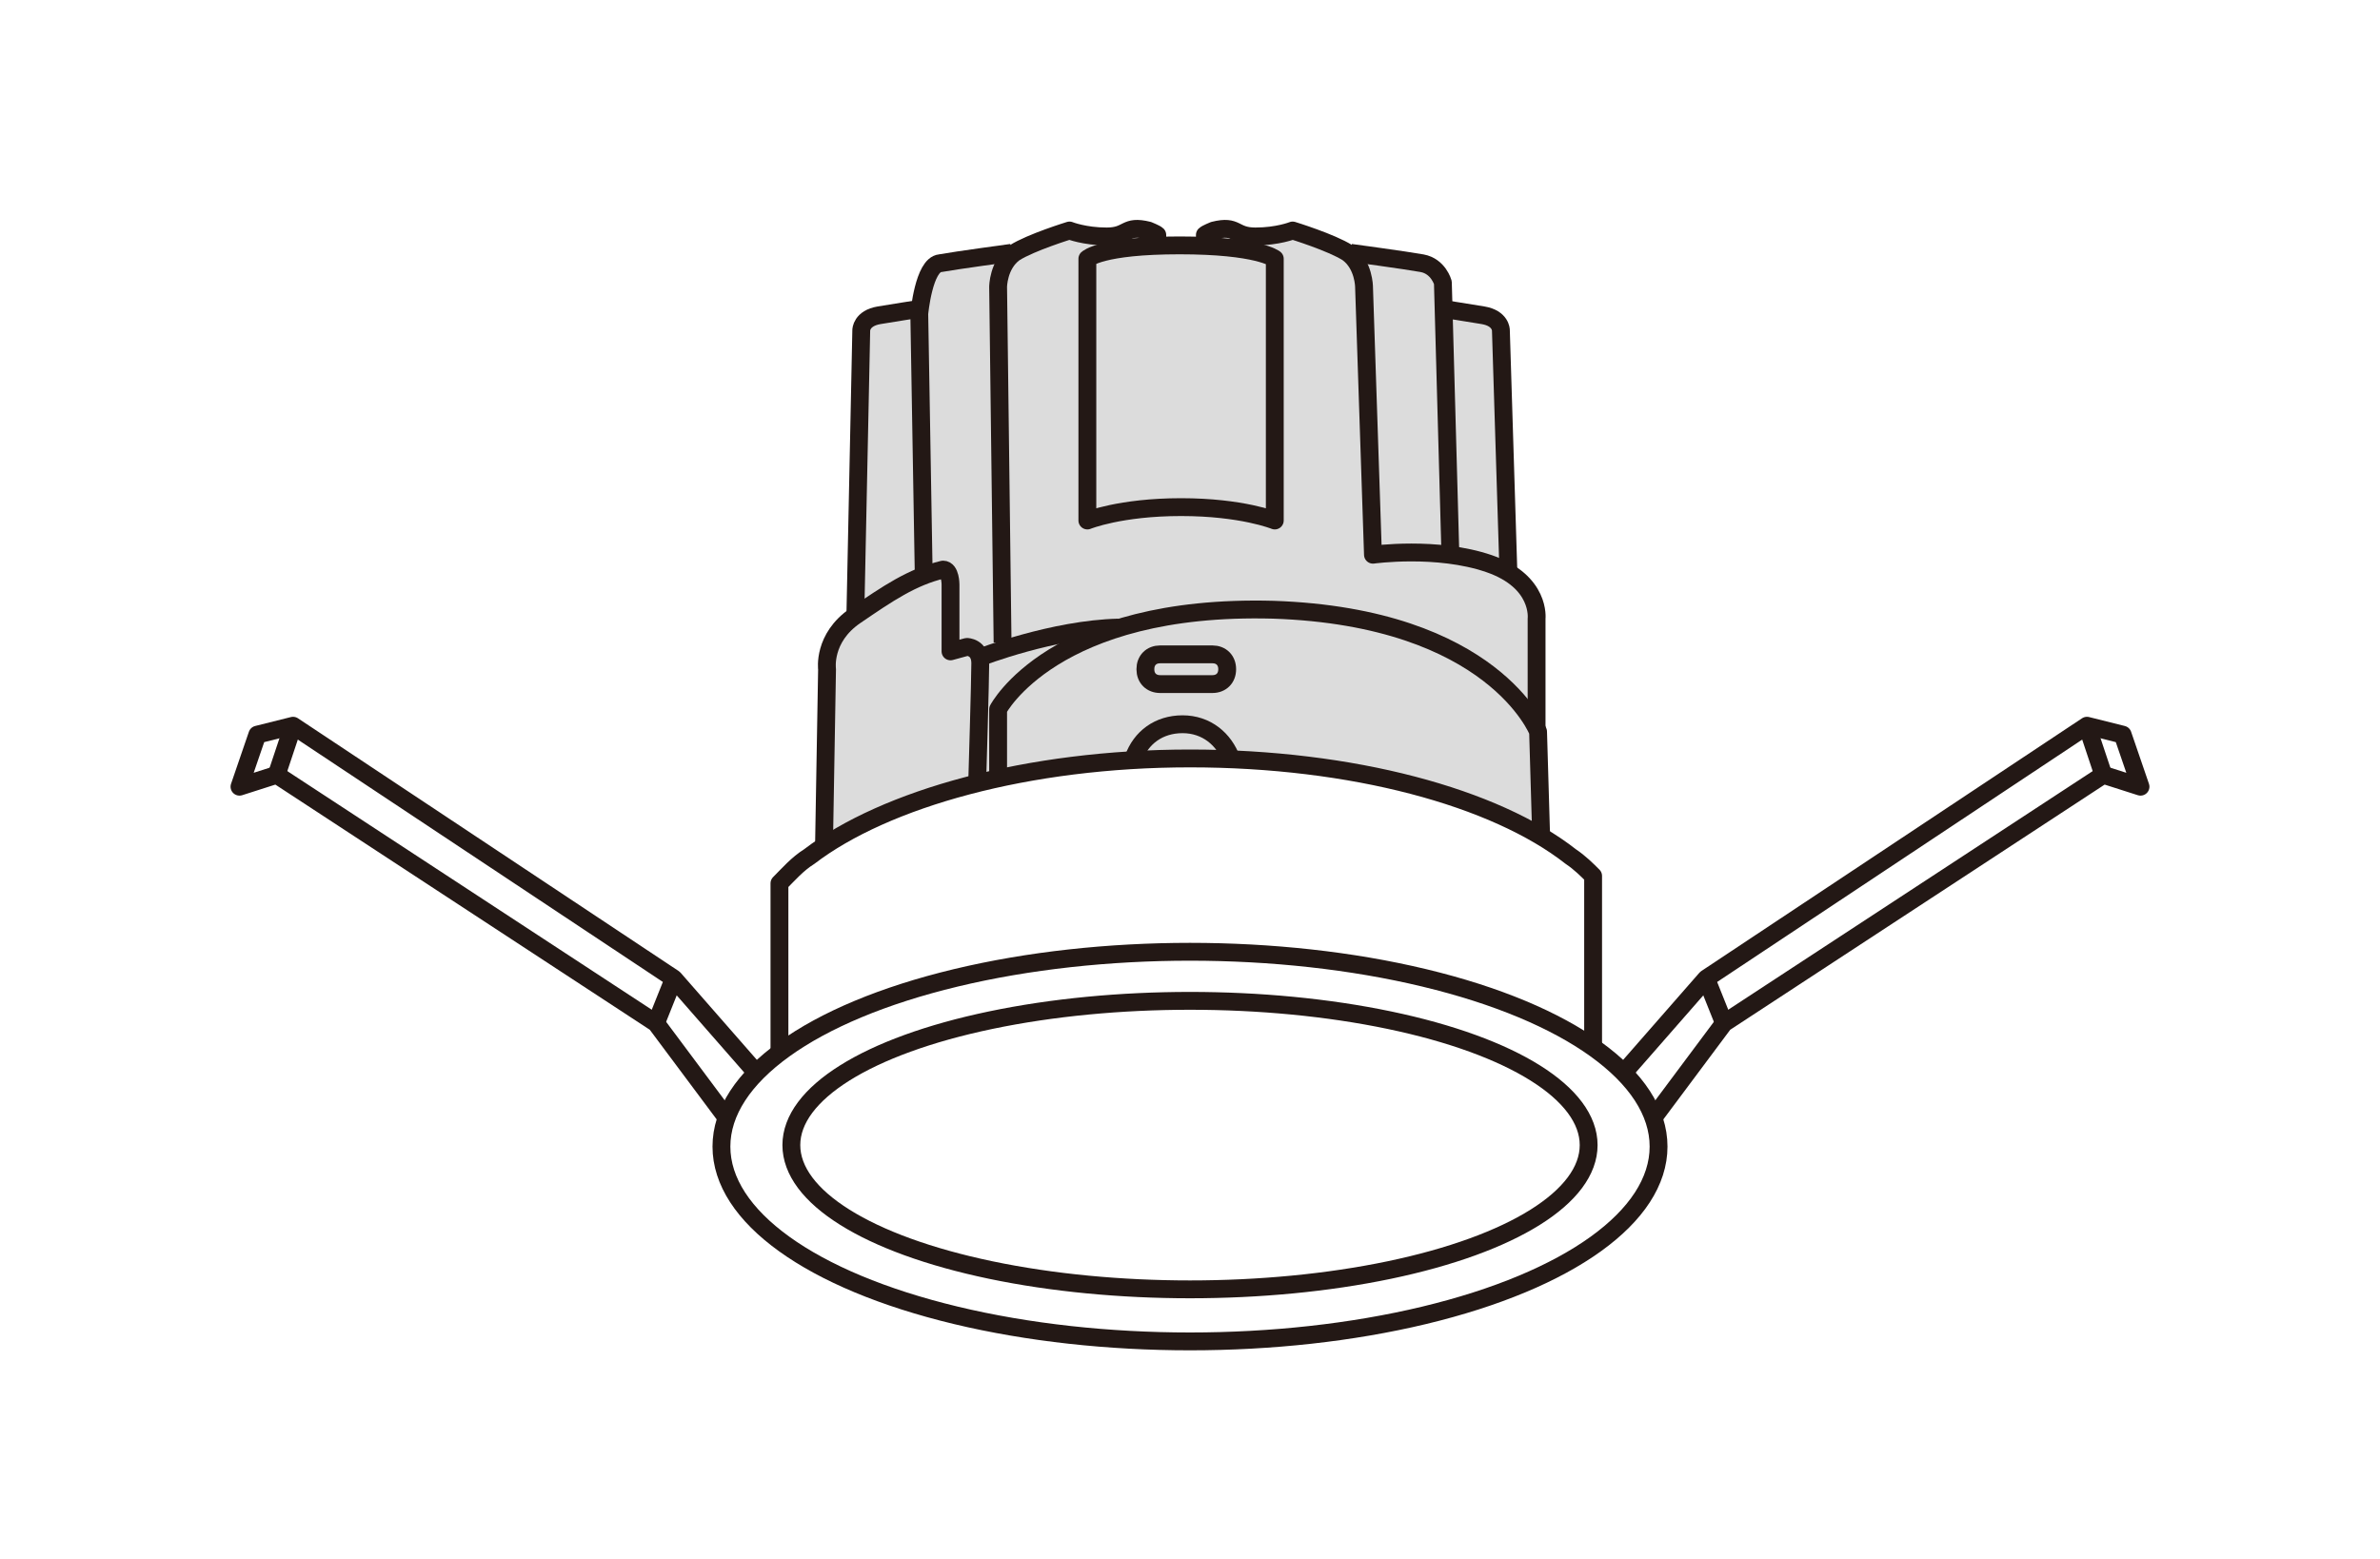 <?xml version="1.0" encoding="UTF-8"?>
<svg id="_图层_2" data-name=" 图层 2" xmlns="http://www.w3.org/2000/svg" width="160" height="104.8" viewBox="0 0 160 104.8">
  <defs>
    <style>
      .cls-1, .cls-2 {
        fill: none;
      }

      .cls-3 {
        fill: #dcdcdc;
      }

      .cls-2 {
        stroke: #231815;
        stroke-linejoin: round;
        stroke-width: 1.2px;
      }
    </style>
  </defs>
  <g id="_图层_6" data-name=" 图层 6">
    <g>
      <g>
        <path class="cls-3" d="M55.1,56.8s9.1-5.8,24.7-5.5c15.6,.3,23.8,5.3,23.8,5.3l-.3-16-2-2.3s-.4-15.5-.5-16-.3-1.1-3.5-1.5l-.4-2.4s-2.7-1-4.5-1.1c-1.8,0-3.1-1.9-5.8-1.5-2.7,.4-5.3,.4-6.9,.4s-6.8-.5-8.3-.5-4.5,1.7-6.5,1.9c-2,.2-3,1.2-2.9,2.4,0,1.2-.6,.8-2.4,.9-1.8,0-1.7,1.7-1.7,3.2s-.4,16.8-.4,16.8c0,0-1.9,1.7-1.9,3.2s-.6,12.6-.6,12.6h.1Z"/>
        <g>
          <ellipse class="cls-2" cx="80" cy="77" rx="26.8" ry="9.7"/>
          <ellipse class="cls-2" cx="80" cy="77.1" rx="31.5" ry="13.1"/>
          <path class="cls-2" d="M52.4,70.7v-11.3c.6-.6,1.2-1.3,2-1.8,5.1-3.9,14.7-6.6,25.6-6.6s20.5,2.6,25.6,6.6c.6,.4,1.1,.9,1.5,1.3v11.6"/>
          <path class="cls-2" d="M76.2,51c.5-1.4,1.7-2.3,3.3-2.3s2.8,1,3.3,2.4"/>
          <path class="cls-2" d="M78,44h3.5c.6,0,1,.4,1,1h0c0,.6-.4,1-1,1h-3.5c-.6,0-1-.4-1-1h0c0-.6,.4-1,1-1Z"/>
          <path class="cls-2" d="M103.6,56l-.2-6.8s-3-7.7-17.8-8.2c-14.8-.4-18.5,6.7-18.5,6.7v4.4"/>
          <path class="cls-2" d="M103.3,49v-7.4s.3-2.5-3.2-3.7-7.8-.6-7.8-.6l-.6-18s0-1.5-1.1-2.3c-1.1-.7-3.7-1.5-3.7-1.5,0,0-1,.4-2.5,.4s-1.2-.8-2.8-.4c0,0-.5,.2-.6,.3v.6"/>
          <path class="cls-2" d="M97.5,37.1l-.5-18.1s-.3-1.1-1.4-1.3c-1.1-.2-4.8-.7-4.8-.7"/>
          <path class="cls-2" d="M101.4,38.3l-.5-16.1s0-.8-1.2-1-2.5-.4-2.5-.4"/>
          <path class="cls-2" d="M67.4,43.2l-.3-23.9s0-1.5,1.1-2.3c1.1-.7,3.7-1.5,3.7-1.5,0,0,1,.4,2.5,.4s1.2-.8,2.8-.4c0,0,.5,.2,.6,.3v.6"/>
          <path class="cls-2" d="M62.1,38.7l-.3-17.6s.3-3.3,1.4-3.4c1.1-.2,4.8-.7,4.8-.7"/>
          <path class="cls-2" d="M57.5,41.5l.4-19.3s0-.8,1.2-1,2.5-.4,2.5-.4"/>
          <path class="cls-2" d="M55.4,56.6l.2-11.6s-.3-2.1,1.9-3.6,3.8-2.6,5.9-3.1c.5,0,.5,1,.5,1v4.5l1.1-.3s.9,0,.9,1.1-.2,7.8-.2,7.8"/>
          <path class="cls-2" d="M65.9,44.2s4.9-1.9,9.3-2"/>
          <path class="cls-2" d="M85.7,35s-2.2-.9-6.3-.9-6.3,.9-6.3,.9V17.4s.9-.9,6.2-.9,6.4,.9,6.4,.9c0,0,0,17.6,0,17.6Z"/>
          <g>
            <polyline class="cls-2" points="109.1 72.2 114.7 65.8 140.3 48.8 142.7 49.4 143.9 52.9 141.4 52.1 115.9 68.8 111.2 75.1"/>
            <line class="cls-2" x1="114.7" y1="65.8" x2="115.9" y2="68.8"/>
            <line class="cls-2" x1="141.4" y1="52.1" x2="140.3" y2="48.8"/>
          </g>
          <g>
            <polyline class="cls-2" points="50.9 72.2 45.3 65.8 19.7 48.8 17.3 49.4 16.1 52.9 18.6 52.1 44.1 68.8 48.8 75.1"/>
            <line class="cls-2" x1="45.3" y1="65.8" x2="44.1" y2="68.8"/>
            <line class="cls-2" x1="18.6" y1="52.1" x2="19.7" y2="48.8"/>
          </g>
        </g>
      </g>
      <rect class="cls-1" width="160" height="104.8"/>
    </g>
  </g>
</svg>